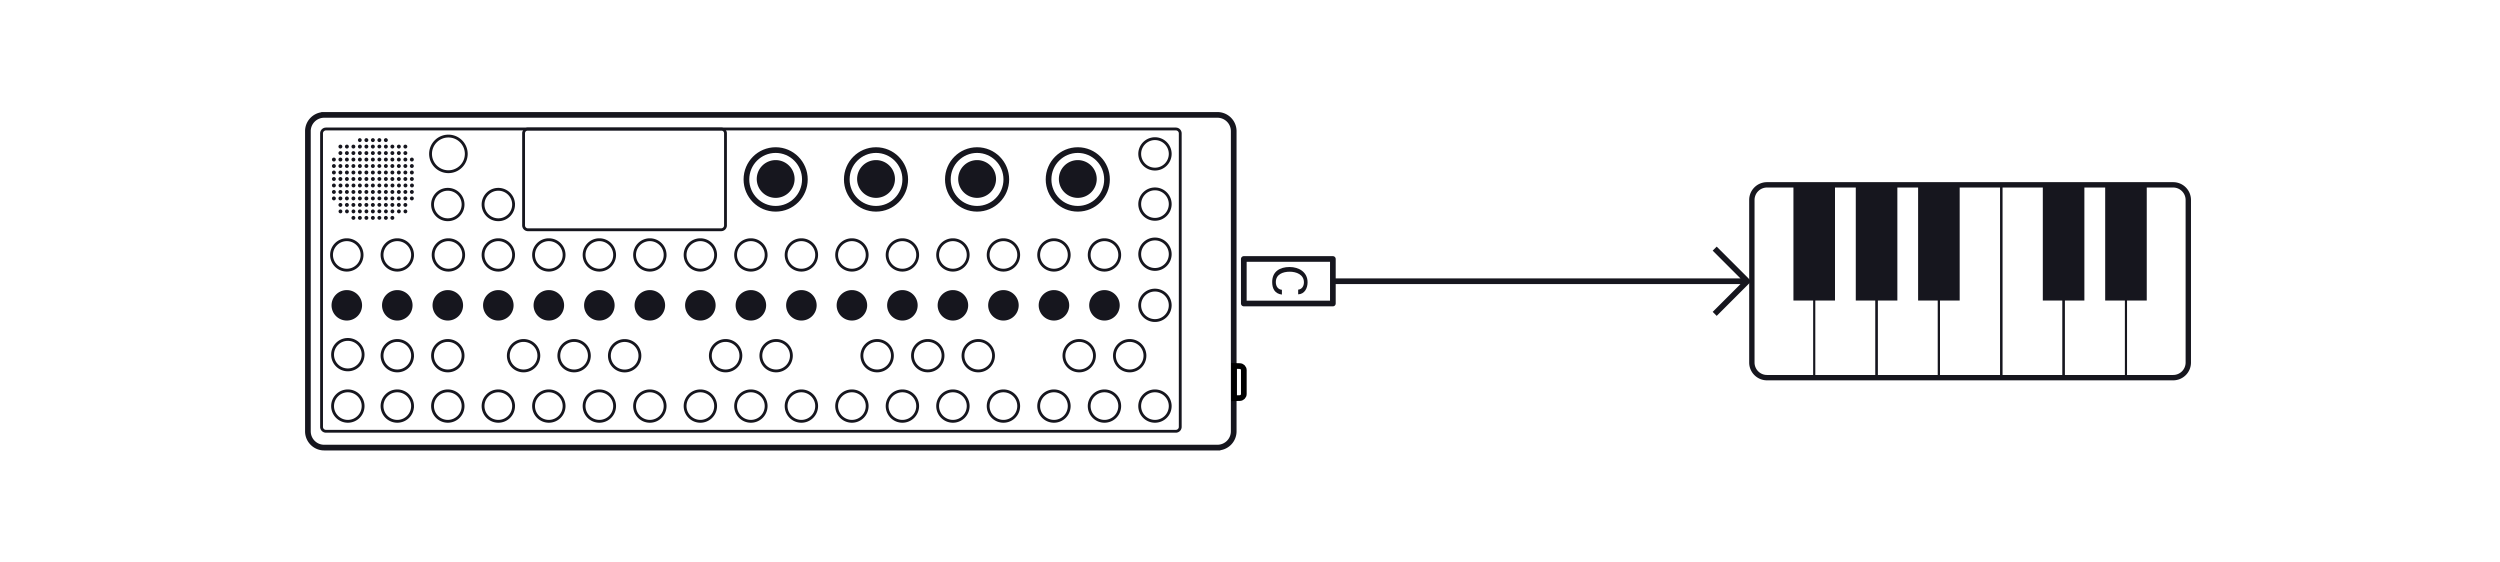 <svg width="440" height="99" fill="none" xmlns="http://www.w3.org/2000/svg"><path d="M217.19 61.838h-.057M217.133 62.248h.057" stroke="#16161E" stroke-width=".302" stroke-miterlimit="10"/><path d="M56.594 23.475v51.657c0 .426.346.772.774.772h149.58a.774.774 0 0 0 .775-.772V23.475a.774.774 0 0 0-.775-.773H57.368a.773.773 0 0 0-.774.773Z" stroke="#16161E" stroke-width=".5" stroke-miterlimit="10"/><path d="M98.356 62.605c0-1.48 1.202-2.68 2.684-2.68a2.683 2.683 0 0 1 2.687 2.68 2.682 2.682 0 0 1-2.687 2.678 2.681 2.681 0 0 1-2.684-2.678ZM160.602 62.6c0-1.481 1.202-2.68 2.684-2.68 1.485 0 2.687 1.199 2.687 2.68a2.682 2.682 0 0 1-2.687 2.677 2.681 2.681 0 0 1-2.684-2.677ZM169.488 62.605c0-1.48 1.202-2.68 2.685-2.68a2.682 2.682 0 0 1 2.686 2.68 2.682 2.682 0 0 1-2.686 2.678 2.681 2.681 0 0 1-2.685-2.678ZM205.957 53.738c0-1.48-1.202-2.68-2.685-2.68a2.682 2.682 0 0 0-2.686 2.68 2.682 2.682 0 0 0 2.686 2.678c1.483 0 2.685-1.199 2.685-2.678Z" stroke="#16161E" stroke-width=".5" stroke-miterlimit="10"/><path d="M72.487 28.422a.342.342 0 1 0 .001-.685.342.342 0 0 0 0 .685ZM72.487 29.563a.342.342 0 1 0 .001-.685.342.342 0 0 0 0 .685ZM72.487 30.703a.342.342 0 1 0 .001-.684.342.342 0 0 0 0 .684ZM72.487 31.846a.342.342 0 1 0 .001-.685.342.342 0 0 0 0 .685ZM72.487 32.987a.343.343 0 1 0 .001-.685.343.343 0 0 0 0 .685ZM72.487 34.127a.342.342 0 1 0 .001-.684.342.342 0 0 0 0 .684ZM72.487 35.268a.342.342 0 1 0 .001-.685.342.342 0 0 0 0 .685ZM71.343 26.141a.342.342 0 1 0 0-.685.342.342 0 0 0 0 .685ZM71.343 27.282a.342.342 0 1 0 0-.685.342.342 0 0 0 0 .685ZM71.343 28.422a.342.342 0 1 0 0-.685.342.342 0 0 0 0 .685ZM71.343 29.563a.342.342 0 1 0 0-.685.342.342 0 0 0 0 .685ZM71.343 30.703a.342.342 0 1 0 0-.684.342.342 0 0 0 0 .684ZM71.343 31.846a.342.342 0 1 0 0-.685.342.342 0 0 0 0 .685ZM71.343 32.987a.343.343 0 1 0 0-.685.343.343 0 0 0 0 .685ZM71.343 34.127a.342.342 0 1 0 0-.685.342.342 0 0 0 0 .685ZM71.343 35.268a.342.342 0 1 0 0-.685.342.342 0 0 0 0 .685ZM71.343 36.409a.342.342 0 1 0 0-.685.342.342 0 0 0 0 .685ZM71.343 37.55a.343.343 0 1 0 0-.686.343.343 0 0 0 0 .685ZM70.198 26.141a.342.342 0 1 0 .001-.685.342.342 0 0 0 0 .685ZM70.198 27.282a.342.342 0 1 0 .001-.685.342.342 0 0 0 0 .685ZM70.198 28.422a.342.342 0 1 0 .001-.685.342.342 0 0 0 0 .685ZM70.198 29.563a.342.342 0 1 0 .001-.685.342.342 0 0 0 0 .685ZM70.198 30.703a.342.342 0 1 0 .001-.684.342.342 0 0 0 0 .684ZM70.198 31.846a.342.342 0 1 0 .001-.685.342.342 0 0 0 0 .685ZM70.198 32.987a.343.343 0 1 0 .001-.685.343.343 0 0 0 0 .685ZM70.198 34.127a.342.342 0 1 0 .001-.684.342.342 0 0 0 0 .684ZM70.198 35.268a.342.342 0 1 0 .001-.685.342.342 0 0 0 0 .685ZM70.198 36.409a.342.342 0 1 0 .001-.685.342.342 0 0 0 0 .685ZM70.198 37.55a.343.343 0 1 0 .001-.686.343.343 0 0 0 0 .685ZM69.058 26.141a.342.342 0 1 0 0-.685.342.342 0 0 0 0 .685ZM69.058 27.282a.342.342 0 1 0 0-.685.342.342 0 0 0 0 .685ZM69.058 28.422a.342.342 0 1 0 0-.685.342.342 0 0 0 0 .685ZM69.058 29.563a.342.342 0 1 0 0-.685.342.342 0 0 0 0 .685ZM69.058 30.703a.342.342 0 1 0 0-.684.342.342 0 0 0 0 .684ZM69.058 31.846a.342.342 0 1 0 0-.685.342.342 0 0 0 0 .685ZM69.058 32.987a.343.343 0 1 0 0-.685.343.343 0 0 0 0 .685ZM69.058 34.127a.342.342 0 1 0 0-.684.342.342 0 0 0 0 .684ZM69.058 35.268a.342.342 0 1 0 0-.685.342.342 0 0 0 0 .685ZM69.058 36.409a.342.342 0 1 0 0-.685.342.342 0 0 0 0 .685ZM69.058 37.55a.343.343 0 1 0 0-.686.343.343 0 0 0 0 .685ZM69.058 38.69a.342.342 0 1 0 0-.685.342.342 0 0 0 0 .685ZM67.913 24.316a.342.342 0 1 1 0 .686.342.342 0 1 1 0-.686ZM67.913 26.141a.342.342 0 1 0 .001-.685.342.342 0 0 0 0 .685ZM67.913 27.282a.342.342 0 1 0 .001-.685.342.342 0 0 0 0 .685ZM67.913 28.422a.342.342 0 1 0 .001-.685.342.342 0 0 0 0 .685ZM67.913 29.563a.342.342 0 1 0 .001-.685.342.342 0 0 0 0 .685ZM67.913 30.703a.342.342 0 1 0 .001-.684.342.342 0 0 0 0 .684ZM67.913 31.846a.342.342 0 1 0 .001-.685.342.342 0 0 0 0 .685ZM67.913 32.987a.343.343 0 1 0 .001-.685.343.343 0 0 0 0 .685ZM67.913 34.127a.342.342 0 1 0 .001-.684.342.342 0 0 0 0 .684ZM67.913 35.268a.342.342 0 1 0 .001-.685.342.342 0 0 0 0 .685ZM67.913 36.409a.342.342 0 1 0 .001-.685.342.342 0 0 0 0 .685ZM67.913 37.55a.343.343 0 1 0 .001-.686.343.343 0 0 0 0 .685ZM67.913 38.69a.342.342 0 1 0 .001-.685.342.342 0 0 0 0 .685ZM66.769 24.316c.19 0 .344.153.344.342 0 .19-.155.344-.344.344a.343.343 0 0 1 0-.686ZM66.769 25.457c.19 0 .344.153.344.342a.344.344 0 0 1-.687 0c0-.19.155-.342.343-.342ZM66.769 26.598c.19 0 .344.153.344.342a.344.344 0 0 1-.687 0c0-.19.155-.342.343-.342ZM66.769 27.738c.19 0 .344.153.344.342a.344.344 0 0 1-.687 0c0-.189.155-.342.343-.342ZM66.769 28.879c.19 0 .344.153.344.342a.344.344 0 0 1-.687 0c0-.19.155-.342.343-.342ZM66.769 30.02c.19 0 .344.152.344.341a.344.344 0 0 1-.687 0c0-.189.155-.341.343-.341ZM66.769 31.162c.19 0 .344.153.344.342a.344.344 0 0 1-.687 0c0-.189.155-.342.343-.342ZM66.769 32.303c.19 0 .344.153.344.342a.344.344 0 0 1-.687 0c0-.19.155-.342.343-.342ZM66.769 33.443c.19 0 .344.153.344.342a.344.344 0 0 1-.687 0c0-.189.155-.342.343-.342ZM66.769 34.584c.19 0 .344.153.344.342a.344.344 0 0 1-.687 0c0-.19.155-.342.343-.342ZM66.769 35.725c.19 0 .344.152.344.342a.344.344 0 0 1-.687 0c0-.19.155-.342.343-.342ZM66.769 36.865c.19 0 .344.153.344.342a.344.344 0 0 1-.687 0c0-.189.155-.342.343-.342ZM66.769 38.006c.19 0 .344.153.344.342a.344.344 0 0 1-.687 0c0-.19.155-.342.343-.342ZM65.626 24.316a.343.343 0 1 1-.001.687.343.343 0 0 1 .001-.687ZM65.626 25.457c.188 0 .343.153.343.342a.343.343 0 0 1-.688 0c0-.19.156-.342.345-.342ZM65.626 26.598c.188 0 .343.153.343.342a.343.343 0 0 1-.688 0c0-.19.156-.342.345-.342ZM65.626 27.738c.188 0 .343.153.343.342a.343.343 0 0 1-.688 0c0-.189.156-.342.345-.342ZM65.626 28.879c.188 0 .343.153.343.342a.343.343 0 0 1-.688 0c0-.19.156-.342.345-.342ZM65.626 30.02c.188 0 .343.152.343.341a.343.343 0 0 1-.688 0c0-.189.156-.341.345-.341ZM65.626 31.162c.188 0 .343.153.343.342a.343.343 0 0 1-.688 0c0-.189.156-.342.345-.342ZM65.626 32.303c.188 0 .343.153.343.342a.343.343 0 0 1-.688 0c0-.19.156-.342.345-.342ZM65.626 33.443c.188 0 .343.153.343.342a.343.343 0 0 1-.688 0c0-.189.156-.342.345-.342ZM65.626 34.584c.188 0 .343.153.343.342a.343.343 0 0 1-.688 0c0-.19.156-.342.345-.342ZM65.626 35.725c.188 0 .343.152.343.342a.343.343 0 0 1-.688 0c0-.19.156-.342.345-.342ZM65.626 36.865c.188 0 .343.153.343.342a.343.343 0 0 1-.688 0c0-.189.156-.342.345-.342ZM65.626 38.006c.188 0 .343.153.343.342a.343.343 0 0 1-.688 0c0-.19.156-.342.345-.342ZM64.484 24.316a.342.342 0 1 1 0 .686.342.342 0 1 1 0-.686ZM64.484 26.141a.342.342 0 1 0 0-.685.342.342 0 0 0 0 .685ZM64.484 27.282a.342.342 0 1 0 0-.685.342.342 0 0 0 0 .685ZM64.484 28.422a.342.342 0 1 0 0-.685.342.342 0 0 0 0 .685ZM64.484 29.563a.342.342 0 1 0 0-.685.342.342 0 0 0 0 .685ZM64.484 30.703a.342.342 0 1 0 0-.684.342.342 0 0 0 0 .684ZM64.486 31.848a.344.344 0 1 0 0-.689.344.344 0 0 0 0 .69ZM64.484 32.987a.343.343 0 1 0 0-.685.343.343 0 0 0 0 .685ZM64.484 34.127a.342.342 0 1 0 0-.684.342.342 0 0 0 0 .684ZM64.484 35.268a.342.342 0 1 0 0-.685.342.342 0 0 0 0 .685ZM64.484 36.409a.342.342 0 1 0 0-.685.342.342 0 0 0 0 .685ZM64.484 37.55a.343.343 0 1 0 0-.686.343.343 0 0 0 0 .685ZM64.484 38.69a.342.342 0 1 0 0-.685.342.342 0 0 0 0 .685ZM63.339 24.316a.344.344 0 0 1 0 .686.342.342 0 1 1 0-.686ZM63.339 26.141a.342.342 0 1 0 0-.685.342.342 0 0 0 0 .685ZM63.339 27.282a.342.342 0 1 0 0-.685.342.342 0 0 0 0 .685ZM63.339 28.422a.342.342 0 1 0 0-.685.342.342 0 0 0 0 .685ZM63.339 29.563a.342.342 0 1 0 0-.685.342.342 0 0 0 0 .685ZM63.339 30.703a.342.342 0 1 0 0-.684.342.342 0 0 0 0 .684ZM63.339 31.846a.342.342 0 1 0 0-.685.342.342 0 0 0 0 .685ZM63.339 32.987a.342.342 0 1 0 0-.685.342.342 0 0 0 0 .685ZM63.339 34.127a.342.342 0 1 0 0-.684.342.342 0 0 0 0 .684ZM63.339 35.268a.342.342 0 1 0 0-.685.342.342 0 0 0 0 .685ZM63.339 36.409a.342.342 0 1 0 0-.685.342.342 0 0 0 0 .685ZM63.339 37.55a.342.342 0 1 0 0-.686.342.342 0 0 0 0 .685ZM63.339 38.69a.342.342 0 1 0 0-.685.342.342 0 0 0 0 .685ZM62.198 26.141a.342.342 0 1 0 .001-.685.342.342 0 0 0 0 .685ZM62.198 27.282a.342.342 0 1 0 .001-.685.342.342 0 0 0 0 .685ZM62.198 28.422a.342.342 0 1 0 .001-.685.342.342 0 0 0 0 .685ZM62.198 29.563a.342.342 0 1 0 .001-.685.342.342 0 0 0 0 .685ZM62.198 30.703a.342.342 0 1 0 .001-.684.342.342 0 0 0 0 .684ZM62.198 31.846a.342.342 0 1 0 .001-.685.342.342 0 0 0 0 .685ZM62.198 32.987a.343.343 0 1 0 .001-.685.343.343 0 0 0 0 .685ZM62.198 34.127a.342.342 0 1 0 .001-.684.342.342 0 0 0 0 .684ZM62.198 35.268a.342.342 0 1 0 .001-.685.342.342 0 0 0 0 .685ZM62.198 36.409a.342.342 0 1 0 .001-.685.342.342 0 0 0 0 .685ZM62.198 37.55a.343.343 0 1 0 .001-.686.343.343 0 0 0 0 .685ZM61.98 38.61l-.003-.003a.342.342 0 1 1 .222.083.324.324 0 0 1-.218-.08ZM61.054 26.141a.342.342 0 1 0 0-.685.342.342 0 0 0 0 .685ZM61.054 27.282a.342.342 0 1 0 0-.685.342.342 0 0 0 0 .685ZM61.054 28.422a.342.342 0 1 0 0-.685.342.342 0 0 0 0 .685ZM61.054 29.563a.342.342 0 1 0 0-.685.342.342 0 0 0 0 .685ZM61.054 30.703a.342.342 0 1 0 0-.684.342.342 0 0 0 0 .684ZM61.054 31.846a.342.342 0 1 0 0-.685.342.342 0 0 0 0 .685ZM61.054 32.987a.343.343 0 1 0 0-.685.343.343 0 0 0 0 .685ZM61.054 34.127a.342.342 0 1 0 0-.684.342.342 0 0 0 0 .684ZM61.054 35.268a.342.342 0 1 0 0-.685.342.342 0 0 0 0 .685ZM61.054 36.409a.342.342 0 1 0 0-.685.342.342 0 0 0 0 .685ZM61.054 37.55a.343.343 0 1 0 0-.686.343.343 0 0 0 0 .685ZM59.91 26.141a.342.342 0 1 0 0-.685.342.342 0 0 0 0 .685ZM59.91 27.282a.342.342 0 1 0 0-.685.342.342 0 0 0 0 .685ZM59.91 28.422a.342.342 0 1 0 0-.685.342.342 0 0 0 0 .685ZM59.91 29.563a.342.342 0 1 0 0-.685.342.342 0 0 0 0 .685ZM59.91 30.703a.342.342 0 1 0 0-.684.342.342 0 0 0 0 .684ZM59.91 31.846a.342.342 0 1 0 0-.685.342.342 0 0 0 0 .685ZM59.91 32.987a.343.343 0 1 0 0-.685.343.343 0 0 0 0 .685ZM59.91 34.127a.342.342 0 1 0 0-.685.342.342 0 0 0 0 .685ZM59.91 35.268a.342.342 0 1 0 0-.685.342.342 0 0 0 0 .685ZM59.91 36.409a.342.342 0 1 0 0-.685.342.342 0 0 0 0 .685ZM59.91 37.55a.343.343 0 1 0 0-.686.343.343 0 0 0 0 .685ZM58.765 28.422a.342.342 0 1 0 0-.685.342.342 0 0 0 0 .685ZM58.765 29.563a.342.342 0 1 0 0-.685.342.342 0 0 0 0 .685ZM58.765 30.703a.342.342 0 1 0 0-.684.342.342 0 0 0 0 .684ZM58.765 31.846a.342.342 0 1 0 0-.685.342.342 0 0 0 0 .685ZM58.765 32.987a.342.342 0 1 0 0-.685.342.342 0 0 0 0 .685ZM58.765 34.127a.342.342 0 1 0 0-.684.342.342 0 0 0 0 .684ZM58.765 35.268a.342.342 0 1 0 0-.685.342.342 0 0 0 0 .685Z" fill="#16161E"/><path d="M82.064 27.084a3.139 3.139 0 0 0-3.144-3.135 3.137 3.137 0 0 0-3.143 3.135 3.139 3.139 0 0 0 3.143 3.136 3.14 3.14 0 0 0 3.144-3.136ZM203.274 29.762a2.681 2.681 0 0 0 2.685-2.678 2.681 2.681 0 0 0-2.685-2.678 2.681 2.681 0 0 0-2.684 2.678 2.681 2.681 0 0 0 2.684 2.678ZM203.274 38.602a2.681 2.681 0 0 0 2.685-2.678 2.681 2.681 0 0 0-2.685-2.678 2.681 2.681 0 0 0-2.684 2.678 2.681 2.681 0 0 0 2.684 2.678ZM157.062 62.605c0-1.48-1.202-2.68-2.684-2.68a2.682 2.682 0 0 0-2.687 2.68 2.682 2.682 0 0 0 2.687 2.678 2.681 2.681 0 0 0 2.684-2.678ZM72.61 71.473c0-1.481-1.203-2.68-2.685-2.68a2.682 2.682 0 0 0-2.687 2.68 2.682 2.682 0 0 0 2.687 2.677 2.681 2.681 0 0 0 2.684-2.677ZM81.5 71.473c0-1.481-1.202-2.68-2.685-2.68a2.682 2.682 0 0 0-2.686 2.68 2.682 2.682 0 0 0 2.686 2.677 2.681 2.681 0 0 0 2.685-2.677ZM63.906 71.473c0-1.481-1.202-2.68-2.684-2.68a2.682 2.682 0 0 0-2.687 2.68 2.682 2.682 0 0 0 2.687 2.677 2.681 2.681 0 0 0 2.684-2.677ZM90.39 71.473c0-1.481-1.201-2.68-2.684-2.68a2.682 2.682 0 0 0-2.687 2.68 2.682 2.682 0 0 0 2.687 2.677 2.681 2.681 0 0 0 2.685-2.677ZM99.281 71.473c0-1.481-1.202-2.68-2.684-2.68a2.682 2.682 0 0 0-2.687 2.68 2.682 2.682 0 0 0 2.687 2.677 2.681 2.681 0 0 0 2.684-2.677ZM108.172 71.473c0-1.481-1.202-2.68-2.685-2.68a2.682 2.682 0 0 0-2.686 2.68 2.682 2.682 0 0 0 2.686 2.677 2.681 2.681 0 0 0 2.685-2.677ZM117.059 71.473c0-1.481-1.203-2.68-2.685-2.68a2.682 2.682 0 0 0-2.686 2.68 2.682 2.682 0 0 0 2.686 2.677 2.682 2.682 0 0 0 2.685-2.677ZM125.949 71.473c0-1.481-1.202-2.68-2.684-2.68a2.682 2.682 0 0 0-2.687 2.68 2.682 2.682 0 0 0 2.687 2.677 2.681 2.681 0 0 0 2.684-2.677ZM134.84 71.473c0-1.481-1.202-2.68-2.685-2.68a2.682 2.682 0 0 0-2.686 2.68 2.682 2.682 0 0 0 2.686 2.677 2.681 2.681 0 0 0 2.685-2.677ZM143.73 71.473c0-1.481-1.202-2.68-2.684-2.68a2.682 2.682 0 0 0-2.687 2.68 2.682 2.682 0 0 0 2.687 2.677 2.681 2.681 0 0 0 2.684-2.677ZM152.621 71.473c0-1.481-1.202-2.68-2.684-2.68a2.682 2.682 0 0 0-2.687 2.68 2.682 2.682 0 0 0 2.687 2.677 2.681 2.681 0 0 0 2.684-2.677ZM161.508 71.473c0-1.481-1.202-2.68-2.685-2.68a2.682 2.682 0 0 0-2.686 2.68 2.682 2.682 0 0 0 2.686 2.677 2.681 2.681 0 0 0 2.685-2.677ZM170.398 71.473c0-1.481-1.202-2.68-2.684-2.68a2.682 2.682 0 0 0-2.687 2.68 2.682 2.682 0 0 0 2.687 2.677 2.681 2.681 0 0 0 2.684-2.677ZM179.289 71.473c0-1.481-1.202-2.68-2.684-2.68a2.682 2.682 0 0 0-2.687 2.68 2.682 2.682 0 0 0 2.687 2.677 2.681 2.681 0 0 0 2.684-2.677ZM188.18 71.473c0-1.481-1.202-2.68-2.685-2.68a2.682 2.682 0 0 0-2.686 2.68 2.682 2.682 0 0 0 2.686 2.677 2.681 2.681 0 0 0 2.685-2.677ZM197.07 71.473c0-1.481-1.202-2.68-2.684-2.68a2.682 2.682 0 0 0-2.687 2.68 2.682 2.682 0 0 0 2.687 2.677 2.681 2.681 0 0 0 2.684-2.677ZM205.957 71.473c0-1.481-1.202-2.68-2.685-2.68a2.682 2.682 0 0 0-2.686 2.68 2.682 2.682 0 0 0 2.686 2.677 2.681 2.681 0 0 0 2.685-2.677ZM63.906 62.42c0-1.48-1.202-2.68-2.684-2.68a2.682 2.682 0 0 0-2.687 2.68 2.682 2.682 0 0 0 2.687 2.678 2.681 2.681 0 0 0 2.684-2.678ZM72.61 62.605c0-1.48-1.203-2.68-2.685-2.68a2.682 2.682 0 0 0-2.687 2.68 2.682 2.682 0 0 0 2.687 2.678 2.681 2.681 0 0 0 2.684-2.678ZM81.5 62.605c0-1.48-1.202-2.68-2.685-2.68a2.682 2.682 0 0 0-2.686 2.68 2.682 2.682 0 0 0 2.686 2.678 2.681 2.681 0 0 0 2.685-2.678ZM94.836 62.605c0-1.48-1.202-2.68-2.685-2.68a2.682 2.682 0 0 0-2.686 2.68 2.682 2.682 0 0 0 2.686 2.678 2.681 2.681 0 0 0 2.685-2.678ZM130.394 62.605c0-1.48-1.202-2.68-2.684-2.68a2.683 2.683 0 0 0-2.687 2.68 2.682 2.682 0 0 0 2.687 2.678 2.681 2.681 0 0 0 2.684-2.678ZM133.914 62.605c0-1.48 1.202-2.68 2.685-2.68a2.682 2.682 0 0 1 2.686 2.68 2.682 2.682 0 0 1-2.686 2.678 2.681 2.681 0 0 1-2.685-2.678ZM112.625 62.613c0-1.48-1.202-2.68-2.685-2.68a2.682 2.682 0 0 0-2.686 2.68 2.682 2.682 0 0 0 2.686 2.678c1.483 0 2.685-1.199 2.685-2.678Z" stroke="#16161E" stroke-width=".5" stroke-miterlimit="10"/><path d="M90.39 53.738c0-1.48-1.201-2.68-2.684-2.68a2.682 2.682 0 0 0-2.687 2.68 2.682 2.682 0 0 0 2.687 2.678c1.483 0 2.685-1.199 2.685-2.678ZM99.281 53.738c0-1.48-1.202-2.68-2.684-2.68a2.682 2.682 0 0 0-2.687 2.68 2.682 2.682 0 0 0 2.687 2.678c1.482 0 2.684-1.199 2.684-2.678ZM108.172 53.738c0-1.48-1.202-2.68-2.685-2.68a2.682 2.682 0 0 0-2.686 2.68 2.682 2.682 0 0 0 2.686 2.678c1.483 0 2.685-1.199 2.685-2.678ZM117.059 53.738c0-1.48-1.203-2.68-2.685-2.68a2.682 2.682 0 0 0-2.686 2.68 2.682 2.682 0 0 0 2.686 2.678c1.482 0 2.685-1.199 2.685-2.678ZM125.949 53.738c0-1.48-1.202-2.68-2.684-2.68a2.682 2.682 0 0 0-2.687 2.68 2.682 2.682 0 0 0 2.687 2.678c1.482 0 2.684-1.199 2.684-2.678ZM134.84 53.738c0-1.48-1.202-2.68-2.685-2.68a2.682 2.682 0 0 0-2.686 2.68 2.682 2.682 0 0 0 2.686 2.678c1.483 0 2.685-1.199 2.685-2.678ZM143.73 53.738c0-1.48-1.202-2.68-2.684-2.68a2.682 2.682 0 0 0-2.687 2.68 2.682 2.682 0 0 0 2.687 2.678c1.482 0 2.684-1.199 2.684-2.678ZM152.621 53.738c0-1.48-1.202-2.68-2.684-2.68a2.682 2.682 0 0 0-2.687 2.68 2.682 2.682 0 0 0 2.687 2.678c1.482 0 2.684-1.199 2.684-2.678ZM161.508 53.738c0-1.48-1.202-2.68-2.685-2.68a2.682 2.682 0 0 0-2.686 2.68 2.682 2.682 0 0 0 2.686 2.678c1.483 0 2.685-1.199 2.685-2.678ZM170.398 53.738c0-1.48-1.202-2.68-2.684-2.68a2.682 2.682 0 0 0-2.687 2.68 2.682 2.682 0 0 0 2.687 2.678c1.482 0 2.684-1.199 2.684-2.678ZM179.289 53.738c0-1.48-1.202-2.68-2.684-2.68a2.682 2.682 0 0 0-2.687 2.68 2.682 2.682 0 0 0 2.687 2.678c1.482 0 2.684-1.199 2.684-2.678ZM188.18 53.738c0-1.48-1.202-2.68-2.685-2.68a2.682 2.682 0 0 0-2.686 2.68 2.682 2.682 0 0 0 2.686 2.678c1.483 0 2.685-1.199 2.685-2.678ZM197.07 53.738c0-1.48-1.202-2.68-2.684-2.68a2.682 2.682 0 0 0-2.687 2.68 2.682 2.682 0 0 0 2.687 2.678c1.482 0 2.684-1.199 2.684-2.678ZM81.5 53.738c0-1.48-1.202-2.68-2.685-2.68a2.682 2.682 0 0 0-2.686 2.68 2.682 2.682 0 0 0 2.686 2.678c1.483 0 2.685-1.199 2.685-2.678ZM72.61 53.738c0-1.48-1.203-2.68-2.685-2.68a2.682 2.682 0 0 0-2.687 2.68 2.682 2.682 0 0 0 2.687 2.678c1.482 0 2.684-1.199 2.684-2.678ZM63.723 53.738c0-1.48-1.203-2.68-2.685-2.68a2.682 2.682 0 0 0-2.686 2.68 2.682 2.682 0 0 0 2.686 2.678c1.483 0 2.685-1.199 2.685-2.678Z" fill="#16161E"/><path d="M92.152 23.468v16.207c0 .421.343.763.765.763h34.003a.763.763 0 0 0 .765-.763V23.469a.763.763 0 0 0-.765-.763H92.917a.764.764 0 0 0-.765.762ZM205.959 44.74a2.681 2.681 0 0 0-2.685-2.678 2.681 2.681 0 0 0-2.684 2.678 2.683 2.683 0 0 0 2.684 2.68 2.683 2.683 0 0 0 2.685-2.68ZM90.39 44.871c0-1.48-1.201-2.68-2.684-2.68a2.682 2.682 0 0 0-2.687 2.68 2.682 2.682 0 0 0 2.687 2.678c1.483 0 2.685-1.2 2.685-2.678ZM99.281 44.871c0-1.48-1.202-2.68-2.684-2.68a2.682 2.682 0 0 0-2.687 2.68 2.682 2.682 0 0 0 2.687 2.678c1.482 0 2.684-1.2 2.684-2.678ZM108.172 44.871c0-1.48-1.202-2.68-2.685-2.68a2.682 2.682 0 0 0-2.686 2.68 2.682 2.682 0 0 0 2.686 2.678c1.483 0 2.685-1.2 2.685-2.678ZM117.059 44.871c0-1.48-1.203-2.68-2.685-2.68a2.682 2.682 0 0 0-2.686 2.68 2.682 2.682 0 0 0 2.686 2.678c1.482 0 2.685-1.2 2.685-2.678ZM125.949 44.871c0-1.48-1.202-2.68-2.684-2.68a2.682 2.682 0 0 0-2.687 2.68 2.682 2.682 0 0 0 2.687 2.678c1.482 0 2.684-1.2 2.684-2.678ZM134.84 44.871c0-1.48-1.202-2.68-2.685-2.68a2.682 2.682 0 0 0-2.686 2.68 2.682 2.682 0 0 0 2.686 2.678c1.483 0 2.685-1.2 2.685-2.678ZM143.73 44.871c0-1.48-1.202-2.68-2.684-2.68a2.682 2.682 0 0 0-2.687 2.68 2.682 2.682 0 0 0 2.687 2.678c1.482 0 2.684-1.2 2.684-2.678ZM152.621 44.871c0-1.48-1.202-2.68-2.684-2.68a2.682 2.682 0 0 0-2.687 2.68 2.682 2.682 0 0 0 2.687 2.678c1.482 0 2.684-1.2 2.684-2.678ZM161.508 44.871c0-1.48-1.202-2.68-2.685-2.68a2.682 2.682 0 0 0-2.686 2.68 2.682 2.682 0 0 0 2.686 2.678c1.483 0 2.685-1.2 2.685-2.678ZM170.398 44.871c0-1.48-1.202-2.68-2.684-2.68a2.682 2.682 0 0 0-2.687 2.68 2.682 2.682 0 0 0 2.687 2.678c1.482 0 2.684-1.2 2.684-2.678ZM179.289 44.871c0-1.48-1.202-2.68-2.684-2.68a2.682 2.682 0 0 0-2.687 2.68 2.682 2.682 0 0 0 2.687 2.678c1.482 0 2.684-1.2 2.684-2.678ZM188.18 44.871c0-1.48-1.202-2.68-2.685-2.68a2.682 2.682 0 0 0-2.686 2.68 2.682 2.682 0 0 0 2.686 2.678c1.483 0 2.685-1.2 2.685-2.678ZM197.07 44.871c0-1.48-1.202-2.68-2.684-2.68a2.682 2.682 0 0 0-2.687 2.68 2.682 2.682 0 0 0 2.687 2.678c1.482 0 2.684-1.2 2.684-2.678ZM63.723 44.871c0-1.48-1.203-2.68-2.685-2.68a2.682 2.682 0 0 0-2.686 2.68 2.682 2.682 0 0 0 2.686 2.678c1.483 0 2.685-1.2 2.685-2.678ZM72.61 44.871c0-1.48-1.203-2.68-2.685-2.68a2.682 2.682 0 0 0-2.687 2.68 2.682 2.682 0 0 0 2.687 2.678c1.482 0 2.684-1.2 2.684-2.678ZM81.605 44.871c0-1.48-1.202-2.68-2.684-2.68a2.682 2.682 0 0 0-2.687 2.68 2.682 2.682 0 0 0 2.687 2.678c1.482 0 2.684-1.2 2.684-2.678ZM90.39 35.998c0-1.48-1.201-2.68-2.684-2.68a2.682 2.682 0 0 0-2.687 2.68 2.682 2.682 0 0 0 2.687 2.678 2.681 2.681 0 0 0 2.685-2.678ZM81.5 35.998c0-1.48-1.202-2.68-2.685-2.68a2.682 2.682 0 0 0-2.686 2.68 2.682 2.682 0 0 0 2.686 2.678 2.681 2.681 0 0 0 2.685-2.678ZM192.625 62.605c0-1.48-1.202-2.68-2.685-2.68a2.682 2.682 0 0 0-2.686 2.68 2.682 2.682 0 0 0 2.686 2.678 2.681 2.681 0 0 0 2.685-2.678ZM196.141 62.605c0-1.48 1.202-2.68 2.684-2.68a2.682 2.682 0 0 1 2.687 2.68 2.682 2.682 0 0 1-2.687 2.678 2.681 2.681 0 0 1-2.684-2.678Z" stroke="#16161E" stroke-width=".5" stroke-miterlimit="10"/><path d="M136.519 34.825a3.327 3.327 0 0 0 3.331-3.323 3.327 3.327 0 0 0-3.331-3.322 3.327 3.327 0 0 0-3.331 3.322 3.327 3.327 0 0 0 3.331 3.323Z" fill="#16161E"/><path d="M141.659 31.58c0-2.853-2.303-5.166-5.143-5.166-2.842 0-5.145 2.313-5.145 5.166 0 2.854 2.303 5.166 5.145 5.166 2.84 0 5.143-2.312 5.143-5.166Z" stroke="#16161E" stroke-miterlimit="10"/><path d="M57.051 20.223a2.864 2.864 0 0 0-2.86 2.87v52.813c0 1.585 1.281 2.87 2.86 2.87h157.223a2.865 2.865 0 0 0 2.86-2.87V23.092a2.865 2.865 0 0 0-2.86-2.87H57.051Z" stroke="#16161E" stroke-miterlimit="10"/><path d="M218.913 65.15v4.192c0 .39-.31.707-.699.718l-1.023.026v-5.682l1.023.028c.389.01.699.328.699.717Z" stroke="#000"/><path d="M154.183 34.825a3.327 3.327 0 0 0 3.331-3.323 3.327 3.327 0 0 0-3.331-3.322 3.327 3.327 0 0 0-3.331 3.322 3.327 3.327 0 0 0 3.331 3.323Z" fill="#16161E"/><path d="M159.323 31.58c0-2.853-2.303-5.166-5.143-5.166-2.842 0-5.145 2.313-5.145 5.166 0 2.854 2.303 5.166 5.145 5.166 2.84 0 5.143-2.312 5.143-5.166Z" stroke="#16161E" stroke-miterlimit="10"/><path d="M171.972 34.825a3.327 3.327 0 0 0 3.331-3.323 3.327 3.327 0 0 0-3.331-3.322 3.327 3.327 0 0 0-3.331 3.322 3.327 3.327 0 0 0 3.331 3.323Z" fill="#16161E"/><path d="M177.112 31.58c0-2.853-2.303-5.166-5.143-5.166-2.841 0-5.145 2.313-5.145 5.166 0 2.854 2.304 5.166 5.145 5.166 2.84 0 5.143-2.312 5.143-5.166Z" stroke="#16161E" stroke-miterlimit="10"/><path d="M189.694 34.825a3.327 3.327 0 0 0 3.331-3.323 3.327 3.327 0 0 0-3.331-3.322 3.327 3.327 0 0 0-3.331 3.322 3.327 3.327 0 0 0 3.331 3.323Z" fill="#16161E"/><path d="M194.835 31.58c0-2.853-2.303-5.166-5.143-5.166-2.842 0-5.145 2.313-5.145 5.166 0 2.854 2.303 5.166 5.145 5.166 2.84 0 5.143-2.312 5.143-5.166Z" stroke="#16161E" stroke-miterlimit="10"/><path d="M234.551 49.5h73.113m-5.878-5.742 5.742 5.742-5.742 5.742" stroke="#16161E"/><path d="M234.584 45.58H218.91v7.837h15.674V45.58Z" stroke="#16161E" stroke-linejoin="round"/><path d="M223.904 49.64c0-1.86 1.352-2.646 3.056-2.646 1.645 0 3.173.885 3.173 2.698 0 1.001-.511 2.078-1.655 2.112v-.826c.695-.067 1.012-.653 1.012-1.294 0-1.362-1.336-1.863-2.496-1.863-1.187 0-2.448.442-2.448 1.837 0 .776.435 1.303 1.069 1.344v.843c-1.261-.15-1.711-1.069-1.711-2.204Z" fill="#16161E"/><g clip-path="url(#clip0_4841_46260)"><path d="M311.071 32.533h8.231v33.934h-8.231a2.743 2.743 0 0 1-2.743-2.743V35.276a2.743 2.743 0 0 1 2.743-2.743ZM330.278 32.533h-10.973v33.934h10.973V32.533Z" stroke="#16161E" stroke-width=".378" stroke-miterlimit="10"/><path d="M341.251 32.533h-10.974v33.934h10.974V32.533Z" stroke="#16161E" stroke-width=".378" stroke-miterlimit="10"/><path d="M352.221 32.533H341.25v33.934h10.971V32.533Z" stroke="#16161E" stroke-width=".378" stroke-miterlimit="10"/><path d="M322.96 32.533h-7.315v20.361h7.315v-20.36ZM333.935 32.533h-7.318v20.361h7.318v-20.36ZM344.904 32.533h-7.318v20.361h7.318v-20.36Z" fill="#16161E"/><path d="M363.197 32.533h-10.974v33.934h10.974V32.533Z" stroke="#16161E" stroke-width=".378" stroke-miterlimit="10"/><path d="M374.169 32.533h-10.974v33.934h10.974V32.533Z" stroke="#16161E" stroke-width=".378" stroke-miterlimit="10"/><path d="M366.851 32.533h-7.316v20.361h7.316v-20.36ZM377.827 32.533h-7.315v20.361h7.315v-20.36Z" fill="#16161E"/><path d="M382.478 32.533h-71.486a2.664 2.664 0 0 0-2.664 2.664v28.607a2.664 2.664 0 0 0 2.664 2.663h71.486a2.663 2.663 0 0 0 2.663-2.663V35.197a2.663 2.663 0 0 0-2.663-2.664Z" stroke="#16161E" stroke-width=".945" stroke-miterlimit="10"/></g><defs><clipPath id="clip0_4841_46260"><path fill="#fff" transform="translate(307.664 31.867)" d="M0 0h78.145v35.266H0z"/></clipPath></defs></svg>